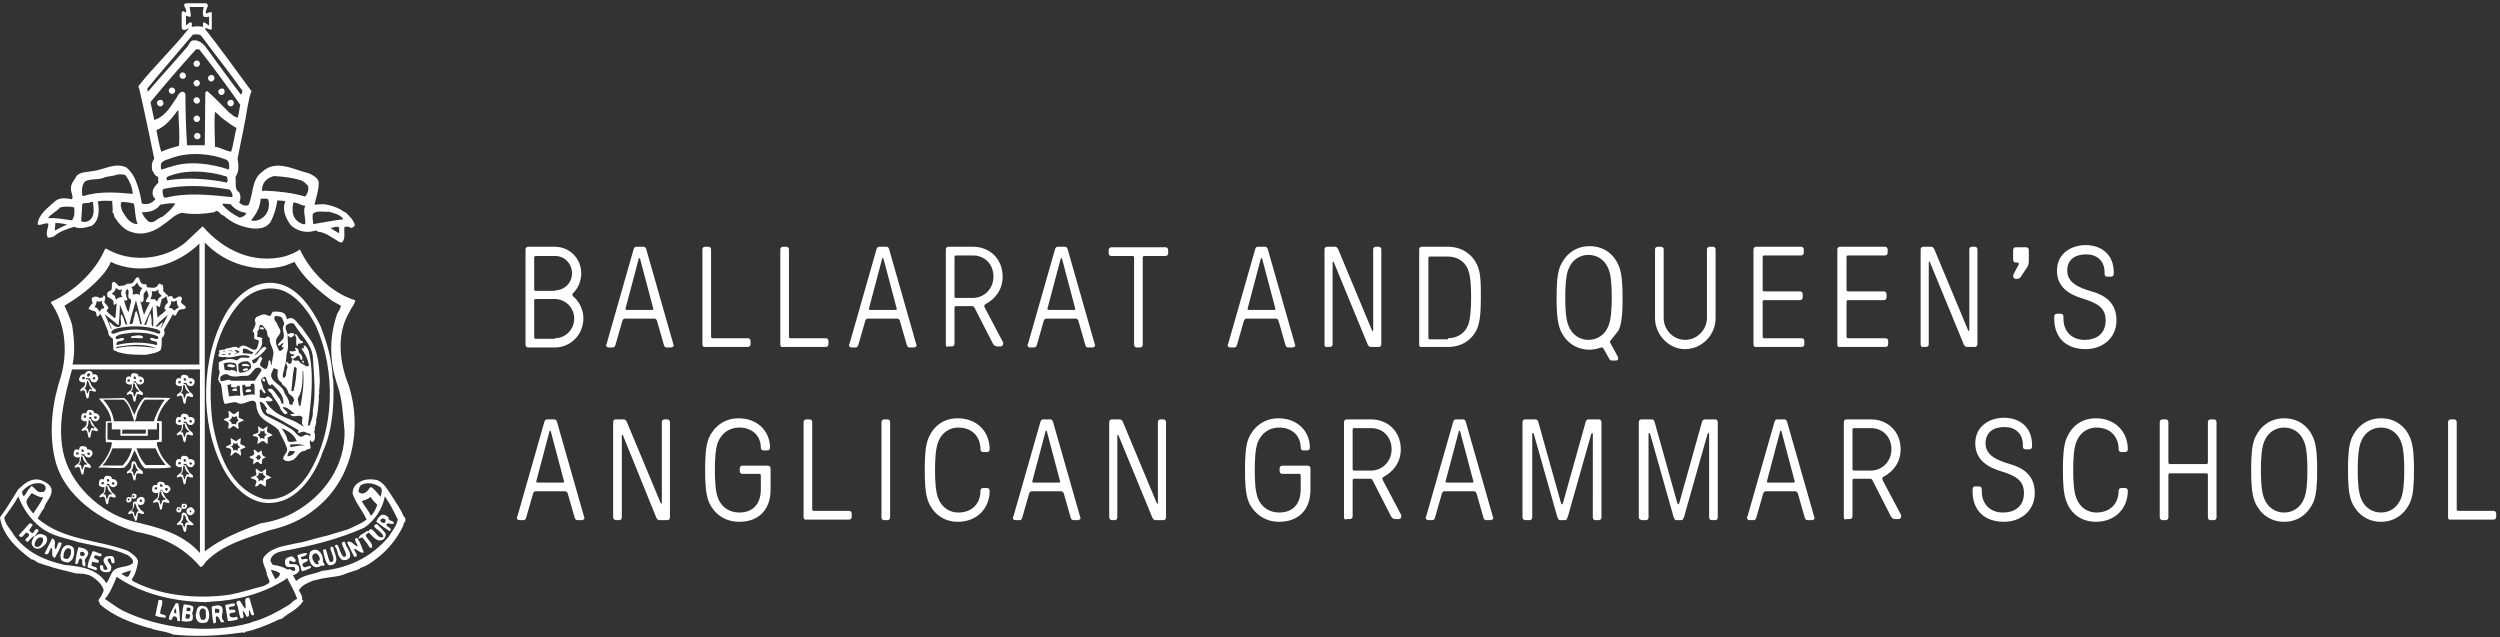 <?xml version="1.0" encoding="UTF-8"?> <svg xmlns="http://www.w3.org/2000/svg" width="306" height="78" viewBox="0 0 306 78"><rect x="0" y="0" width="306" height="78" fill="#333333" stroke="none"/><g fill="none" fill-rule="evenodd"><g fill="#FFF" fill-rule="nonzero"><g><g><g><path d="M47.566 63.392c-.132-.265-.46-.397-.79-.397-.329.132-.592.529-.723.86.526.396 1.052.792 1.579 1.123.131.132.197-.132.197-.198-.066-.199-.329-.265-.526-.463 0-.529.592-.066.855-.198.197-.463-.658-.265-.592-.727m-.46.594c-.132.067-.33 0-.461-.132-.066 0-.132-.132-.066-.198 0-.132.132-.132.263-.198.132 0 .263.066.33.132.065.198 0 .264-.067.396M40.79 46.536l-.066-.265c-.066-2.247-.724-4.363-1.513-6.412-1.053-2.115-2.764-4.693-5.264-5.156-2.697-.528-4.934 1.389-6.25 3.57-3.158 5.486-3.29 13.485-.394 19.037 1.184 2.248 3.355 4.561 6.118 4.23 3.092-.264 5.197-3.569 6.053-6.147 1.25-2.71 1.447-5.883 1.315-8.857m-2.894 11.237c-1.184 1.983-3.224 3.635-5.592 3.305-4.21-1.19-5.658-5.75-6.316-9.519-.592-5.222-.066-10.708 3.487-14.608 1.315-1.388 3.29-2.05 5.131-1.388 1.842.727 3.224 2.644 4.08 4.362 2.433 5.487 2.302 12.626-.79 17.848" transform="translate(-60, -8118) translate(0, 7903) translate(60, 215)"></path><path d="M42.763 38.207c.198-.529.658-.926.724-1.454-2.895-.86-5.526-3.504-6.776-6.214-.593.397-1.25.661-1.908.86-3.816.925-7.435-.728-10-3.702-.724.66-1.448 1.388-2.106 1.983-2.631 2.181-6.842 2.512-9.736.727l-.132.132c-1.184 2.776-3.882 5.222-6.579 6.412v.132c1.776 2.512 2.04 5.883 1.25 8.858-1.053 3.106-1.579 6.808-.79 10.18 1.053 4.693 5.856 7.8 10.066 8.99 2.96.528 5.724 1.85 7.763 4.296.33-.066.461-.397.658-.661 2.171-2.182 5-2.843 7.764-3.834 2.039-.463 4.013-1.256 5.657-2.644 4.606-3.636 5.724-9.85 4.08-15.071-1.12-2.71-1.58-6.28.065-8.99m-34.868-.793c1.776-1.058 3.552-2.38 4.934-4.099.263-.396.592-.793.724-1.256 3.618 1.719 8.026.53 10.855-2.247v14.807H8.882c.329-1.587.197-3.305-.066-4.892-.263-.86-.592-1.586-.921-2.313m8.223 26.374c-3.881-1.057-7.631-4.56-8.42-8.593-.659-3.437.263-6.875 1.118-9.981h15.658v22.474c-2.237-2.512-5.33-3.173-8.356-3.9m19.737-.991c-1.25.66-2.566 1.057-3.947 1.256-2.369.925-4.737 1.784-6.842 3.437V29.68c2.566 2.71 6.447 3.767 9.802 2.842.395-.132.79-.33 1.185-.463.986 1.851 2.894 3.504 4.605 4.76l1.053.595c0 .396-.33.727-.461 1.057-.987 2.909-.921 5.817.066 8.726.592 1.652.658 3.701.855 5.486.132 4.297-2.5 8.064-6.316 10.114" transform="translate(-60, -8118) translate(0, 7903) translate(60, 215)"></path><path d="M22.171 37.017c-.066-.264.263-.463 0-.661-.395-.33-.79.595-1.053 0-.131-.264-.394 0-.592-.066v-.198c-.263 0-.263-.331-.526-.397-.066-.264.066-.595-.132-.86h-.131c-.066 0-.132-.132-.198-.132-.065 0-.131.133-.197.133-.197.595-.92.33-1.316.33-.131-.066-.065-.264-.131-.397-.132.067-.263 0-.395 0-.395-.132-.329-.528-.526-.793-.33-.198-.46.397-.658.53-.198.396-.724.065-.921.33-.198.198-.527.066-.79.198-.263-.132-.394-.529-.723-.529-.46.198.131.992-.527 1.124-.131.132-.263.198-.263.33.066 0 .066.066.066.066-.066.067 0 .133-.066.199.066.066.066.132.132.132.263.198.79.33.658.793.065.397.263-.066.394 0-.065.529-.065 1.058-.131 1.653-.066.066 0 .132-.132.132 0-.066-.066-.066-.066-.066-.329-.265-.658-.529-.92-.793.13-.067.065-.33.262-.33-.065-.265-.263-.464-.526-.728l.132-.595c-.066-.066-.066-.132-.066-.198l-.197-.066c.065.198-.066.198-.132.264-.132 0-.395.132-.46-.066-.198 0-.33-.132-.593 0-.46.132-.065.595-.131.793-.198.132-.33.397-.46.595-.067.198.197.066.197.198.197 0 .263.133.46.133.33.066.263.396.33.66h.065c.197 0 .263-.198.329-.33.263.264.329.661.526.992.132.528.526.991.526 1.586.132.132.33.397.527.463l.066 1.388c.131.132.329.066.394.198 1.053.397 2.369.397 3.553.397.658-.132 1.382-.198 1.842-.595.132-.397.132-.992.132-1.454L20 41.18c.132-.198.197-.528.066-.793.329-.66.79-1.322 1.118-1.983 0 .066.066.132.066.198.132 0 .197.066.329-.066v-.066c.066-.132.132-.264.197-.33.132-.397.658-.199.921-.397.198-.264-.394-.463-.526-.727m-9.737.793c-.131.132-.131.265-.263.33-.132-.198-.263-.528-.592-.528.132-.265.263-.529.263-.793.197.198.46.066.658 0-.132.33.197.595.263.859-.066.132-.263.066-.329.132m7.96-1.586c-.065.264.198.529.132.86-.263.197-.394.396-.394.726l.197.132c-.329.397-.724.595-1.053.926-.065-.463-.065-.992-.131-1.454.197-.067.263.33.46.066 0-.33.132-.53.198-.794l-.066-.066c.197-.066.46-.198.658-.396m-1.842-.595c.263.066.592.066.79-.198.13.066 0 .264.065.396l.395.397c-.198.132-.527.33-.527.66-.131 0-.263-.198-.329-.264h-.526c.132-.33.263-.66.132-.991m-.132 2.71c-.263.397-.329.925-.526 1.388-.066.066-.198 0-.263.066.329-.793.657-1.52 1.052-2.313 0 .859.132 1.652.066 2.445-.197.067-.132-.198-.197-.264.065-.529-.066-.925-.132-1.322m-.79-2.446l.33-.396c.065.264.263.528.197.793-.132.198-.263.396-.33.595.133.198.396.066.527.132-.263.529-.526.991-.723 1.52-.198-.529-.264-1.123-.46-1.652.065-.066.065.066.13.132.527-.132.132-.793.33-1.124m-.264 3.768c-.065.066-.131 0-.197 0-.132-.529-.263-1.058-.46-1.586-.264.132-.198.462-.264.66-.197.331 0 1.058-.592.926.198-.992.527-1.917.79-2.908l.723 2.908zm-.592-5.09c.132.265.33.661.658.661-.197.265-.395.595-.329.926-.263-.265-.526-.199-.855-.066 0-.331.066-.728-.197-.992.329.066.526-.264.723-.529m-1.184 2.115c0-.198-.197-.33-.131-.594-.132-.067-.066-.331-.066-.463.066-.066.131-.198.197-.265.395.33-.197 1.124.395 1.256.197.33-.132.727-.132 1.124l-.131.463c-.263-.397-.395-.926-.527-1.388.066-.133.33.066.395-.133m-1.381 0c-.066-.132-.132-.264-.132-.462l-.395-.265c.198-.198.527-.396.46-.727.198.066.395.397.724.199h.066c-.131.264-.197.66.066.925-.263 0-.592.066-.79.33m-1.381 1.851h.066c.526.397 1.118.86 1.579 1.256l.065-.066c.066-.86.132-1.586.132-2.446.329.794.658 1.587.921 2.446-.329.066-.329-.463-.46-.727-.066-.198-.132-.397-.264-.529-.329.397.395 1.785-.657 1.52-.33-.066-.527-.396-.79-.594l-.066.066c.132.264.198.529.33.727l-.067.066c-.329-.595-.46-1.19-.79-1.719m6.383 4.099c-1.645-.265-3.422-.397-5 0-.066-.133.131-.133.197-.199 1.776-.264 3.224-.396 4.803.199zm.131-1.19c-.329.198-.592-.199-.92-.066-.067.066-.067.132 0 .198.262.264.986.066.789.661-1.514-.397-3.422-.397-4.935 0-.065-.066 0-.198 0-.264.198-.397.856-.067.921-.53-.394-.33-.986.463-1.052-.198.526-.462 1.381-.396 2.04-.528 1.25 0 2.104 0 3.157.462 0 .066.066.133 0 .265m.066-.595c-1.645-.661-3.816-.727-5.46 0-.132 0-.264 0-.33-.132 0-.265.264-.33.46-.463 1.711-.463 3.62-.397 5.198.066.066.132.263.066.33.264.065.199-.067.265-.198.265m.263-.661c0-.265.197-.463.263-.661l-.066-.066c-.263.198-.46.529-.79.529 0-.199.264-.265.33-.463l1.118-.992c-.197.53-.526 1.124-.855 1.653m1.71-2.182c-.131-.066-.197-.066-.263-.198-.131-.132-.263-.066-.46-.132.131-.264.395-.529.263-.86.263.199.526.067.724-.065 0 .33 0 .594.263.859-.132.066-.395.198-.526.396M49.408 63.193c-.33-.793-.79-1.454-1.25-2.181-.592-.86-1.053-1.851-1.974-2.248-.987-.198-2.04-.132-2.763.728-.197.33-.263.594-.263.925.395 1.19 1.25 2.115 1.71 3.173-.657.529-1.447.793-2.236 1.19L40 65.573c-1.316.264-2.434.727-3.75.925-1.316.33-2.763.397-3.75 1.455-.724.594 0 1.454.132 2.115 0 .396.197.595.329.991.131.397-.395.463-.658.661-1.382.33-2.698.794-4.145 1.058-1.71.264-3.816.33-5.592.132-2.237-.198-4.408-.793-6.316-1.785l-.132-.198c.395-.529.593-1.19.724-1.85.263-.794-.658-1.257-1.184-1.653-3.684-1.388-7.895-1.256-11.053-3.966.263-.397.46-.86.79-1.256.131-.727.987-1.388.92-2.182 0-.66-.789-1.057-1.315-1.256-1.184-.33-1.974.397-2.763 1.124C1.513 61.012.855 62.202 0 63.325c.263 2.116 2.105 3.9 3.882 5.156.394 0 .592.397.986.463.527.198 1.119.33 1.645.529.855.264 1.645.396 2.566.66.395.133 1.053 0 1.513.2.33 0 .724.264.987.462.526.397.921.793 1.118 1.454-.131.397-.329.793-.592 1.124-.131.264.132.33.132.595 1.645 1.454 3.816 2.247 5.79 2.842.197.066.46.066.657.198.921.265 1.645.265 2.5.661 2.5.265 5.33.199 8.027-.198.263 0 .526-.132.723 0L30 77.34c1.316-.264 2.566-.793 3.75-1.322.197-.132.526-.264.724-.264.79-.728 1.973-1.124 2.631-2.182v-.066c0-.066-.066-.066-.131-.066.065-.463-.198-.86-.395-1.19.395-.66 1.118-.925 1.776-1.19.592-.132 1.053-.264 1.58-.33.657-.132 1.38-.132 2.104-.397.264-.132.527-.198.724-.264.526-.199 1.053-.265 1.448-.595.657-.198 1.315-.661 1.907-1.124 1.382-1.057 2.435-2.38 3.158-3.834.132-.198.066-.529.33-.66.065-.463-.067-.596-.198-.662m-5.526-3.04c.065-.331.065-.661.46-.86.79-.33 1.645-.066 2.303.397l.066.198c.065.33-.066.595-.132.926-.329-.397-.658-.86-1.118-1.19-.132-.066-.132.132-.264.132-.131.33-.46.595-.855.66-.131-.065-.329 0-.46-.263m.394 1.19c.395-.133.79-.265 1.119-.53.131.397.526.662.79.992-.198.463-.396.992-.79 1.322-.263-.595-.79-1.19-1.119-1.785m-39.013-.396c-.329.66-.79 1.256-1.184 1.917-.395-.463-.79-.926-.855-1.52.131-.331.394-.662.658-.992.394.198.855.529 1.381.529v.066zm-2.5-.86c.592-.66 1.382-1.057 2.237-.925.263.066.526.198.592.529 0 .264-.131.595-.526.529-.527.132-.79-.53-1.184-.727-.132.066-.198.264-.33.33-.263.33-.394.727-.657.925-.132-.198-.263-.462-.132-.66m5.132 9.055c-2.369-.528-4.671-1.52-6.184-3.635-.395-.727-1.119-1.322-1.185-2.182.592-.859 1.25-1.652 1.71-2.578.527 1.389 1.382 2.71 2.698 3.768 1.382 1.124 3.092 1.322 4.671 1.851 2.04.463 4.145.727 6.053 1.587.329.264.724.528.592.991-.724.595-1.908.264-2.5 1.058-.263.462-.395.925-.724 1.388-1.184-1.851-3.223-2.05-5.131-2.248m8.158.661c-.132.265-.198.86-.592.794-.198-.133-.395-.199-.593-.397.33-.132.79-.264 1.185-.397m19.21 4.297c-1.447.86-2.895 1.653-4.474 2.05l-.065.065c-5.132 1.454-11.25.727-15.79-1.52-.723-.397-1.381-.926-2.105-1.388.526-.529.855-1.322 1.184-2.05l.263-.66c3.158 2.181 7.171 3.04 10.921 3.106.264-.066.46 0 .658-.066 3.158-.132 6.382-.991 9.08-2.71l.197-.198c.46.86.92 1.652 1.25 2.578-.46.132-.658.529-1.119.793m-2.105-4.363c.395.132.79.132 1.118.463 0 .264-.263.529-.526.661h-.066c-.197-.397-.395-.727-.526-1.124m14.408-4.032c-2.171 2.578-5 3.834-8.158 4.164-1.053.463-2.303.463-3.158 1.256l-.395-.727c.33-.066.658-.264.79-.595 0-.33-.066-.595-.395-.727-.263-.066-.658.066-.855-.132 0-.132 0-.33.131-.33.198.066.46.33.658.066.066-.265-.197-.33-.329-.53-.263-.131-.526.067-.723.133-.33.198-.264.595-.198.86.263.66 1.316-.199 1.184.66-.329.33-.592-.396-.855-.066-.592-.33-1.184-.529-1.842-.595-.197-.132-.197-.33-.329-.528.132-.794.921-1.058 1.645-1.19 3.355-.595 6.776-1.455 9.868-2.843 1.25-.859 2.237-2.313 2.5-3.834.592.86 1.119 1.851 1.58 2.843-.132.793-.724 1.454-1.12 2.115M11.329 45.621c-.1-.1-.3-.3-.6-.2-.2.1-.4.3-.4.6.1.3.5.3.7.3.3-.1.3-.5.3-.7m-.5.5c-.2 0-.2-.3-.1-.4.1 0 .3-.1.3.1 0 .1-.1.2-.2.3" transform="translate(-60, -8118) translate(0, 7903) translate(60, 215)"></path><path d="M10.171 45.808c-.3 0-.4.3-.5.6 0 .3.3.4.6.4s.2-.4.3-.6c.2-.4-.2-.4-.4-.4m.2.6h-.3c-.1-.2.1-.3.3-.3v.3zM11.945 46.097c-.098-.478-.782-.287-.88 0-.097.19 0 .382.098.573.098.096.391.191.586.096.196-.191.39-.478.196-.67m-.586.287c-.098-.286.39-.286.293-.095 0 .191-.196.191-.293.095" transform="translate(-60, -8118) translate(0, 7903) translate(60, 215)"></path><path d="M11.382 47.395c-.395-.264-.264-.992-.79-.992-.197.066-.197.33-.197.595.066.463-.724.463-.527.926.79-.53.46.595.79.86.329-.067.197-.464.263-.662 0-.661.526-.066.79-.198.131-.265-.198-.33-.33-.53m-.394.2c-.132.198-.198.396-.263.594-.198-.132-.066-.86-.527-.529.395-.198.395-.66.46-1.057.264.066.198.462.396.727l.263.33c-.132.066-.198-.066-.33-.066M29.868 51.427c-.197-.132-.46-.198-.657-.33 0-.199.065-.595 0-.794-.198.133-.395.33-.593.397-.263-.066-.394-.397-.657-.397l.065.728c-.197.198-.46.132-.658.33.132.132.33.132.46.264.33.133.067.53.133.86.197 0 .394-.199.526-.33.263-.067.46.33.724.33 0-.265-.066-.463-.066-.661.131-.199.46-.199.723-.397m-.986.529c-.198-.066-.395-.132-.527 0 .066-.198-.131-.397-.329-.529.198-.066.46-.264.33-.529.197.199.394.199.591 0 .066.199.066.397.264.53-.198.197-.33.33-.33.528M19.145 54.137l.658-.066V51.56c-.198-.066-.46.066-.592-.066.263-1.057.789-1.983 1.644-2.776-.987-.066-2.105 0-3.158-.066-.658.529-.92 1.388-1.25 2.115-.394-.66-.592-1.586-1.25-2.05l-3.092.067c.724.86 1.448 1.719 1.513 2.776h-.657c0 .86-.066 1.851 0 2.578.263 0 .592-.066.789.066-.263 1.124-.855 2.182-1.71 3.041.986-.066 2.236.132 3.157 0 .724-.595.921-1.388 1.25-2.115.46.66.592 1.586 1.25 2.181 0 0 2.764.066 3.29-.132-1.053-.86-1.58-1.917-1.842-3.04m-1.316 2.776c-.724-.794-1.053-1.785-1.382-2.777-.263.066-.131.397-.263.53-.131.858-.526 1.652-1.184 2.313h-2.434c.066-.199.329-.33.395-.53.526-.792.92-1.652 1.052-2.577l-.855-.066v-2.05l.79-.065c-.066-.992-.593-1.984-1.316-2.777h2.5c.79.727.986 1.719 1.315 2.71.264-.33.264-.793.395-1.19.33-.528.46-1.123.921-1.52h2.369c0 .199-.264.33-.33.53-.394.726-.789 1.387-.986 2.247.197.264.46-.067.658.132v1.983l-.658.066c.131 1.124.723 2.115 1.447 3.04H17.83z" transform="translate(-60, -8118) translate(0, 7903) translate(60, 215)"></path><path d="M14.737 53.344h3.355v-1.058h-3.355v1.058zm3.092-.264h-2.895l.066-.53h2.829c.066.133 0 .331 0 .53M32.697 52.881c-.065-.264.066-.528.066-.727l-.592.397-.592-.397.066.727c-.132.265-.527.133-.724.397.066.132.263.132.329.132.592.066.197.661.263.926.198-.067.33-.199.526-.33.264-.133.461.263.724.33v-.794l.592-.264c-.131-.198-.46-.264-.658-.397m-.329.727v.133c-.197-.066-.394-.265-.526 0 0-.199-.131-.397-.329-.53.198-.065.46-.264.33-.528.13 0 .13.132.328.132l.197-.198c-.065.264.066.529.33.595-.132.066-.395.132-.33.396M30.066 54.732c-.132-.198-.46-.264-.658-.396l.066-.728c-.198.133-.395.199-.527.397-.263-.066-.46-.264-.723-.397l.065.728c-.197.132-.46.264-.657.33.065.132.197.198.394.198.527.067.132.661.198.926.197 0 .329-.33.526-.397.263-.066.46.199.724.397.065-.265 0-.463-.066-.727.197-.132.46-.199.658-.33m-.987.33v.132c-.132-.066-.329-.198-.46-.066l-.066.066c0-.198-.066-.529-.33-.529.132-.066.33-.132.33-.33v-.133c.197.133.329.133.526 0-.066.265.132.397.329.53-.132.065-.33.131-.33.33M20.176 59.263c-.097-.3-.386-.3-.676-.3-.29.1-.29.4-.29.7.097.2.387.3.58.3.386 0 .482-.4.386-.7m-.386.3h-.193v-.3c.193 0 .193 0 .29.2.096.1 0 .2-.097.1" transform="translate(-60, -8118) translate(0, 7903) translate(60, 215)"></path><path d="M19.018 59.36c-.4 0-.4.363-.4.727.1.181.3.272.5.272.4 0 .5-.272.5-.636-.1-.273-.4-.364-.6-.364m.2.546h-.3c0-.091 0-.182.1-.273.1 0 .3 0 .2.091v.182zM20.794 59.652c-.093-.195-.278-.293-.555-.293-.37 0-.37.39-.37.682.092.195.37.39.647.292.278-.194.463-.487.278-.681m-.278.292c-.092.097-.092.195-.185.097-.185-.097-.185-.292 0-.292.093 0 .278-.097.185.195" transform="translate(-60, -8118) translate(0, 7903) translate(60, 215)"></path><path d="M20.263 60.88c-.131-.265-.329-.53-.395-.794-.131 0-.263-.132-.394-.066-.132.199-.132.397-.132.661 0 .463-.658.463-.592.86h.132c.79-.397.46.595.79.859.262-.066.13-.463.262-.661 0-.595.46-.066.79-.198.065-.33-.33-.397-.46-.661m-.264.264c-.197.132-.197.463-.329.661-.132-.198-.066-.397-.197-.595l-.263-.066c.328-.198.263-.595.328-.991.066 0 .132 0 .198.066 0 .396.263.66.526.859-.066.198-.197.132-.263.066M13.697 58.536c-.1-.3-.4-.3-.7-.3-.3.1-.3.4-.3.7.1.2.4.3.6.3.4 0 .4-.4.4-.7m-.4.4h-.2v-.3c.2 0 .2 0 .3.2 0 0 0 .1-.1.1" transform="translate(-60, -8118) translate(0, 7903) translate(60, 215)"></path><path d="M12.505 58.632c-.4 0-.4.364-.4.727.1.182.3.273.5.273.4 0 .5-.273.5-.636-.1-.273-.4-.273-.6-.364m.2.637h-.3c0-.091 0-.182.1-.273.1 0 .3 0 .2.09v.183zM14.28 58.924c-.092-.194-.277-.292-.555-.292-.37.098-.37.39-.37.682.093.195.37.39.648.292.278-.097.463-.39.278-.682m-.278.293c-.092.097-.092.194-.185.097-.185-.097-.185-.292 0-.292.093.097.278 0 .185.195" transform="translate(-60, -8118) translate(0, 7903) translate(60, 215)"></path><path d="M13.684 60.219c-.131-.265-.329-.53-.395-.794-.131 0-.263-.132-.394-.066-.132.199-.132.397-.132.661 0 .463-.658.463-.592.86h.132c.79-.397.46.595.79.859.262-.066.13-.463.262-.661 0-.595.46-.066.79-.198.066-.397-.263-.397-.46-.661m-.264.264c-.197.132-.197.463-.329.661-.131-.198-.066-.397-.197-.595l-.263-.066c.329-.198.263-.595.329-.991.065 0 .131 0 .197.066 0 .396.263.66.526.859 0 .198-.131.066-.263.066M11.526 50.471c-.1-.3-.4-.3-.7-.3-.2.1-.3.4-.3.6.1.2.4.3.6.3.4.1.4-.3.4-.6m-.4.3h-.2v-.3c.2 0 .2 0 .3.2 0 .1 0 .2-.1.1" transform="translate(-60, -8118) translate(0, 7903) translate(60, 215)"></path><path d="M10.334 50.568c-.4 0-.4.363-.4.727.1.182.3.273.5.273.4 0 .5-.273.5-.637-.1-.272-.4-.363-.6-.363m.2.545h-.3c0-.09 0-.182.1-.272.1 0 .3 0 .2.09v.182zM12.11 50.86c-.093-.195-.278-.292-.556-.292-.37 0-.37.39-.37.682.093.194.37.39.648.292.278-.098.463-.487.278-.682m-.278.292c-.092.098-.092.195-.185.098-.185-.098-.185-.293 0-.293 0 0 .278 0 .185.195" transform="translate(-60, -8118) translate(0, 7903) translate(60, 215)"></path><path d="M11.513 52.088c-.131-.264-.329-.529-.395-.793-.131 0-.263-.132-.394-.066-.132.198-.132.396-.132.66 0 .464-.658.464-.592.86h.132c.79-.396.46.595.79.86.262-.067.13-.463.262-.662 0-.594.46-.066.79-.198.065-.33-.33-.396-.46-.66m-.264.264c-.197.132-.197.462-.329.66-.132-.198-.066-.396-.197-.594h-.198c.33-.199.263-.595.33-.992.065 0 .13 0 .197.066 0 .397.263.661.526.86-.132.198-.197.066-.329 0M10.671 54.9c-.1-.3-.4-.3-.7-.3-.3.1-.3.4-.3.7.1.2.4.3.6.3.3 0 .4-.4.4-.7m-.5.4h-.2V55c.2 0 .2 0 .3.2.1 0 0 .1-.1.1" transform="translate(-60, -8118) translate(0, 7903) translate(60, 215)"></path><path d="M9.413 54.997c-.4 0-.4.363-.4.727.1.182.3.273.5.273.4 0 .5-.273.5-.637-.1-.272-.4-.272-.6-.363m.3.636h-.4c0-.09 0-.182.1-.273.1 0 .3 0 .2.091v.182h.1zM11.303 55.289c-.097-.195-.292-.292-.584-.292-.39 0-.39.39-.39.681.097.195.39.39.682.293.195-.098.39-.39.292-.682m-.292.292c-.098.097-.098.195-.195.097-.195-.097-.195-.292 0-.292 0 0 .195 0 .195.195" transform="translate(-60, -8118) translate(0, 7903) translate(60, 215)"></path><path d="M10.658 56.583c-.132-.264-.33-.529-.395-.793-.131 0-.263-.132-.395-.066-.131.198-.131.396-.131.66 0 .463-.658.463-.592.86h.131c.724-.397.46.595.79.86.263-.067.131-.463.263-.662 0-.595.46-.066.79-.198.065-.397-.33-.463-.461-.66m-.263.263c-.198.133-.198.463-.33.661-.13-.198-.065-.396-.197-.594l-.263-.067c.33-.198.263-.594.33-.991.065 0 .13 0 .197.066 0 .397.263.661.526.86-.066.198-.197.065-.263.065M23.07 56.09c-.096-.3-.386-.3-.675-.3-.29.1-.29.4-.29.7.097.2.386.3.58.3.385 0 .482-.3.385-.7m-.386.4h-.193v-.3c.193 0 .193 0 .29.2.096.1 0 .1-.097.1" transform="translate(-60, -8118) translate(0, 7903) translate(60, 215)"></path><path d="M21.913 56.186c-.4 0-.4.364-.4.728.1.182.3.272.5.272.4 0 .5-.272.5-.636-.1-.273-.4-.273-.6-.364m.3.637h-.4c0-.091 0-.182.1-.273.1 0 .3 0 .2.091v.182h.1zM23.803 56.479c-.097-.195-.292-.293-.584-.293-.39 0-.39.39-.39.682.097.195.39.39.682.293.195-.098.39-.39.292-.682m-.292.292c-.098.097-.195.195-.195.097-.195-.097-.195-.292 0-.292 0 .097.195 0 .195.195" transform="translate(-60, -8118) translate(0, 7903) translate(60, 215)"></path><path d="M23.158 57.773c-.132-.265-.33-.529-.395-.793-.131 0-.263-.133-.395-.066-.131.198-.131.396-.131.66 0 .463-.658.463-.592.86h.131c.79-.397.46.595.79.86.263-.067.131-.463.263-.662 0-.595.46-.066.79-.198.065-.397-.33-.397-.461-.661m-.263.264c-.198.132-.198.463-.33.661-.13-.198-.065-.396-.197-.595l-.263-.066c.33-.198.263-.595.33-.991.065 0 .13 0 .197.066 0 .396.263.66.526.86-.066.197-.197.065-.263.065M23.07 50.934c-.096-.3-.386-.3-.675-.3-.29.1-.29.4-.29.7.097.2.386.3.58.3.385 0 .482-.4.385-.7m-.386.4h-.193v-.3c.193 0 .193 0 .29.2.096 0 0 .1-.097.1" transform="translate(-60, -8118) translate(0, 7903) translate(60, 215)"></path><path d="M21.913 51.03c-.4 0-.4.364-.4.728.1.182.3.273.5.273.4 0 .5-.273.5-.637-.1-.273-.4-.273-.6-.363m.3.636h-.4c0-.091 0-.182.1-.273.1 0 .3 0 .2.091v.182h.1zM23.803 51.323c-.097-.195-.292-.292-.584-.292-.39 0-.39.39-.39.681.097.195.39.39.682.293.195-.098.39-.39.292-.682m-.292.292c-.098.097-.195.195-.195.097-.195-.097-.195-.292 0-.292 0 0 .195 0 .195.195" transform="translate(-60, -8118) translate(0, 7903) translate(60, 215)"></path><path d="M23.158 52.617c-.132-.264-.33-.529-.395-.793-.131 0-.263-.132-.395-.066-.131.198-.131.396-.131.66 0 .463-.658.463-.592.86h.131c.79-.397.46.595.79.86.263-.067.131-.463.263-.662 0-.595.46-.066.79-.198.065-.397-.33-.463-.461-.661m-.263.264c-.198.133-.198.463-.33.661-.13-.198-.065-.396-.197-.595l-.263-.066c.33-.198.263-.595.33-.991.065 0 .13 0 .197.066 0 .397.263.66.526.86-.066.198-.197.065-.263.065M23.07 46.175c-.096-.3-.386-.3-.675-.3-.29.1-.29.4-.29.7.097.2.386.3.58.3.385 0 .482-.4.385-.7m-.386.4h-.193v-.3c.193 0 .193 0 .29.2.096 0 0 .1-.097.1" transform="translate(-60, -8118) translate(0, 7903) translate(60, 215)"></path><path d="M21.913 46.271c-.4 0-.4.364-.4.727.1.182.3.273.5.273.4 0 .5-.273.5-.636-.1-.273-.4-.273-.6-.364m.3.637h-.4c0-.091 0-.182.1-.273.1 0 .3 0 .2.09v.183h.1zM23.803 46.563c-.097-.194-.292-.292-.584-.292-.39 0-.39.39-.39.682.097.195.39.39.682.292.195-.097.39-.39.292-.682m-.292.293c-.098.097-.195.194-.195.097-.195-.097-.195-.292 0-.292 0 .097.195 0 .195.195" transform="translate(-60, -8118) translate(0, 7903) translate(60, 215)"></path><path d="M23.158 47.858c-.132-.265-.33-.53-.395-.794-.131 0-.263-.132-.395-.066-.131.199-.131.397-.131.661 0 .463-.658.463-.592.86h.131c.79-.397.46.595.79.925.263-.066.131-.463.263-.66 0-.596.46-.067.79-.2.065-.462-.33-.462-.461-.726m-.263.264c-.198.132-.198.463-.33.661-.13-.198-.065-.397-.197-.595l-.263-.066c.33-.198.263-.595.33-.991.065 0 .13 0 .197.066 0 .396.263.66.526.859-.066.198-.197.066-.263.066M16.952 45.976c-.096-.3-.386-.3-.676-.3-.29.1-.29.4-.29.7.097.2.387.3.58.3.386 0 .483-.3.386-.7m-.386.4h-.193v-.3c.193 0 .193 0 .29.2.096.1 0 .1-.097.1" transform="translate(-60, -8118) translate(0, 7903) translate(60, 215)"></path><path d="M15.795 46.073c-.4 0-.4.364-.4.727.1.182.3.273.5.273.4 0 .5-.273.5-.636-.1-.273-.4-.273-.6-.364m.2.636h-.4c0-.09 0-.182.1-.272.1 0 .3 0 .2.09v.182h.1zM17.57 46.365c-.092-.195-.277-.292-.555-.292-.37 0-.37.39-.37.682.092.195.37.39.648.292.277-.097.462-.39.277-.682m-.185.292c-.092.098-.185.195-.185.098-.185-.098-.185-.292 0-.292 0 .097.185 0 .185.194" transform="translate(-60, -8118) translate(0, 7903) translate(60, 215)"></path><path d="M17.04 47.66c-.132-.265-.33-.53-.395-.794-.132 0-.263-.132-.395-.066-.132.198-.132.397-.132.661 0 .463-.657.463-.592.86h.132c.79-.397.46.594.79.859.263-.066.13-.463.263-.661 0-.595.46-.066.789-.199.066-.396-.329-.396-.46-.66m-.264.264c-.197.132-.197.462-.329.66-.131-.198-.065-.396-.197-.594l-.263-.066c.329-.199.263-.595.329-.992.066 0 .131 0 .197.066 0 .397.263.661.526.86-.065.198-.197.066-.263.066M32.566 55.922c-.527 0-.527-.529-.527-.793l-.46.264c-.197-.066-.263-.396-.526-.33v.198c.263.463-.264.529-.527.661.066.198.33.198.527.33-.066.199-.066.463-.066.595l.46-.33c.264-.066.33.397.592.264l.066-.595c.198-.066.395-.198.46-.264m-.789.33h-.329c.066-.198-.065-.198-.197-.264.132-.066.329-.132.263-.33.066.066.198.066.33.066 0 .132.065.264.196.264-.197 0-.197.132-.263.265M16.908 57.178c-.263-.198-.132-.661-.526-.727-.46.066-.198.595-.395.86-.066.264-.658.396-.395.66.79-.463.526.661.855.86.264-.133.132-.595.264-.794.131-.264.526.066.789-.066.066-.396-.395-.463-.592-.793m-.46 1.058c-.198-.133-.066-.728-.461-.53.329-.264.263-.66.395-.99.197.065.197.462.329.594.065.132.197.265.328.33-.394-.198-.46.331-.592.596M32.566 58.764c.197-.132.46-.198.658-.33l-.658-.33v-.728l-.527.397c-.263 0-.46-.33-.723-.397-.066.265.066.463.066.727-.132.199-.527.199-.724.397l.526.198c.46.199 0 .53.066.86.263 0 .395-.199.526-.33.263-.067.46.264.724.33.132-.33 0-.53.066-.794m-.33.133c-.197-.133-.328-.199-.525 0h-.066c.066-.33-.132-.463-.33-.53.198-.065.461-.264.33-.528.197.066.329.198.526 0h.066c-.132.198.066.397.263.463 0 .198-.395.33-.263.595M16.71 60.615c-.065-.198-.394-.264-.526-.132-.131.132.066.463-.197.397-.132-.066-.33-.066-.46.066-.066.132-.132.462.065.529.132.066.395 0 .46-.133.066-.132.066-.33.066-.462.066.132.198.198.395.132.198 0 .198-.198.198-.397m-.922.661c-.065 0-.131 0-.131-.066-.066-.066 0-.198.131-.198.066.066.132.132 0 .264m.461-.462c-.132-.199.132-.265.197-.133.066.199-.065.199-.197.133M17.21 60.814c-.3.089-.5.267-.5.625 0 .178.3.446.6.357.3 0 .4-.357.4-.536 0-.357-.2-.446-.5-.446m.1.625h-.2v-.268c.1 0 .2-.09.2 0 .1.089.1.178 0 .268" transform="translate(-60, -8118) translate(0, 7903) translate(60, 215)"></path><path d="M17.105 62.202c-.329-.199-.066-.992-.723-.794-.198.133-.066.463-.132.728 0 .396-.658.396-.526.793.197.066.329-.198.526-.066.066.33.197.595.329.925.263-.066.197-.463.263-.727.066-.661.46.066.79-.198 0-.33-.46-.33-.527-.661m-.592 1.057c-.131-.198 0-.727-.395-.66h-.065c.263-.265.394-.596.394-.992.264.066.198.529.395.727l.197.264c-.328-.198-.328.463-.526.661M22.368 61.673c-.263.066-.065.396-.197.529-.132-.133-.263-.133-.395-.133-.131 0-.131.199-.197.331 0 .198.132.33.329.33.329 0 .329-.396.329-.594.066.132.197.198.395.132.131 0 .263-.199.263-.33 0-.265-.33-.331-.527-.265m-.526.793c-.066-.066-.066-.132-.066-.198.066-.066.132-.066.198 0 0 .132-.066.264-.132.198m.724-.397c-.132 0-.132-.066-.132-.132 0-.132.132 0 .132-.132 0 .066.131 0 .066.066 0 .132 0 .198-.066.198M23.79 62.445c-.095-.188-.286-.376-.477-.376-.287.094-.574.282-.478.564 0 .282.382.564.669.376.191-.094.382-.376.287-.564m-.478.282c-.096-.094-.096-.188-.096-.282.191 0 .191.094.191.188 0 0 0 .094-.095.094M23.29 63.788c-.395-.264-.264-.991-.79-1.057-.395 0-.197.462-.329.727-.066.396-.526.462-.526.793h.197c.658-.265.46.595.724.86.329 0 .197-.397.263-.596 0-.595.526-.066.855-.264 0-.198-.263-.33-.395-.463m-.592.33l-.131.463c-.198-.198-.066-.66-.46-.595.197-.198.394-.528.328-.925.33-.132.263.463.46.661l.264.33c-.132-.132-.395-.198-.46.067M43.092 26.837c-.329-.33-.592-.793-.987-.925-.658-.463-1.381-.727-2.105-.86-.526-.132-1.053 0-1.513 0 .197-.859.526-1.718.526-2.644 0-.66-.724-.925-1.184-1.19-1.776-.396-4.013-1.784-5.724-.198-1.381.992-1.052 2.777-1.71 4.099-.46.132-.856-.066-1.119-.33.198-.397.198-.86 0-1.257-.658-.396-.329-1.19-.46-1.85l.066-.133c.394-.595.329-1.388.197-2.115.395-2.115.921-4.363 1.25-6.544.132-.463.197-1.19.46-1.719-1.907-2.578-3.684-5.09-5.723-7.668.263-.198.592.265.855.066V1.52c-.197-.132-.526.133-.724.133v-.331c.132-.132.066-.33.198-.463.131-.198 0-.33-.132-.462H22.83c-.724.132.132.66-.066 1.123-.066 0-.197-.066-.263-.132-.132-.132-.132.066-.263.132v1.917l.131.199c.264.066.527 0 .658-.199.066 0 .066.066.066.066-1.908 2.446-4.21 4.561-6.118 7.007-.066.132 0 .265.065.33.658 2.843 1.25 5.752 1.843 8.594-.33.397-.33.925-.264 1.388.198.264.264.661.658.793.198.132 0 .463.132.727-.46.397-.921.992-.658 1.653 0 .198.46.33.132.529-.46.462-.987.529-1.514.396-.131-.727-.263-1.454-.526-2.181-.263-.86-.658-1.653-1.381-2.247-1.448-.661-2.764.33-4.211.462-.658.132-1.316.066-1.842.53-.263.528-.724.924-.724 1.52-.066.528.33.925.132 1.388-.724-.133-1.513-.265-2.105.264-.922.86-2.04 1.586-2.106 2.842.46.133.856-.264 1.316-.132 0 .595-.395 1.124-.066 1.719.263 0 .527-.066.724-.132.724-.661 1.645-.926 2.5-1.19.658.33 1.513.066 2.171-.132.921-.662.921-1.917.724-2.975.526-.132 1.184-.066 1.776-.066-.066.463.132.86 0 1.388.197.132.197.397.263.595.526.793 1.25 1.652 2.171 1.85 1.382.463 2.83-.131 3.882-.99.723-.464 1.381-1.257 2.237-1.389 1.25.264 2.697.132 3.947-.066.46-.529.658.397 1.118.397.987.925 2.171 1.388 3.487 1.586.856.066 1.777 0 2.303-.86.395-.793.658-1.652.79-2.577.328.066.723 0 .986.132-.46.991.066 2.115.658 2.908.724.661 1.71.992 2.763.728.198 0 .395-.199.527.066.92.066 1.644.66 2.434 1.123.131.133.329.199.526.199.526-.463.197-1.322.33-1.917.196 0 .525-.066.657.066.263.198.395-.066.592-.198 0-.331-.197-.53-.329-.794M6.711 28.225c0-.33.065-.594.065-.925.527 0 .987.066 1.448.198-.527.199-1.053.463-1.513.727m2.105-1.256c-.987-.132-1.974-.33-2.96-.264.46-.595 1.052-.793 1.512-1.322.527-.132 1.185-.132 1.71 0 .067.529.067 1.124-.262 1.586m2.434-.33c-.197.33-.526.529-.921.529-.132-.066-.263 0-.395-.066.066-.661.066-1.388.132-2.116.263-.264.723 0 1.052-.264h.264c.065.661.197 1.388-.132 1.917m-1.053-2.644l-.131-.066c-.066-.595-.066-1.256.329-1.719.723-.396 1.71-.132 2.5-.529.46-.132 1.052-.132 1.513-.33.329 0 .724-.066.987.132.46.661.79 1.388.855 2.248-2.04-.199-4.21-.331-6.053.264m4.737 1.785c-.066-.33-.263-.661-.066-1.058.527 0 1.053.066 1.514.198.197.794.131 1.719.46 2.512-.987 0-1.513-.991-1.908-1.652m13.355-7.205c-.394-.067-.92-.265-1.381-.463-.197-.066-.395-.132-.592-.132 0-1.455-.132-2.843 0-4.297.395.264.592.595.987.86.526.396 1.052.793 1.644 1.123-.263.926-.329 1.917-.658 2.909m-7.434 1.85c-.394.067-.723.265-1.118.33-.066-.263-.066-.528 0-.792.329-.397.92-.463 1.381-.661 2.106-.727 4.671-.53 6.645.264.33.265.33.727.263 1.19-2.17-.727-4.934-1.124-7.17-.33m6.907 1.916c-2.237-.462-4.934-.66-7.302-.264-.066-.066-.066-.198-.066-.397 2.105-.991 5.131-.793 7.368-.066.132.265.132.595 0 .727m-5-19.235v-1.19c.198 0 .395.264.592.066 0-.397-.131-.86-.131-1.124h1.71c-.066.397-.197.794 0 1.19.198 0 .527.132.658-.066v1.124c-.263-.066-.46-.463-.724-.33-.065.131 0 .33 0 .528-.329-.132-.79-.066-1.184-.066-.131.066-.197.066-.197.066-.066-.198.131-.529-.198-.595l-.526.397zm-4.737 7.734c1.777-2.182 3.816-4.495 5.592-6.61.33 0 .79-.133 1.053.198 1.645 2.247 3.421 4.429 5 6.676 0 .198-.066.397-.197.463-1.513-1.983-2.895-3.9-4.342-5.883-.395-.463-.921-.86-1.58-.727-.328.132-.394.462-.591.727-1.645 1.917-3.29 3.701-4.869 5.552l-.066-.396zm.856 3.834c-.132-.728-.33-1.455-.46-2.182 1.841-2.247 3.683-4.362 5.591-6.478l.46.066v.066c1.711 2.182 3.356 4.43 4.935 6.677-.132.529-.132 1.057-.33 1.586-.328-.066-.723-.396-1.052-.66-.855-.86-1.644-1.72-2.631-2.579-.132-.066-.198.132-.263.132l-.066 6.478h-2.171c-.132-2.049-.198-4.164-.198-6.28-.065-.065-.131-.264-.263-.264-.592-.066-.723.727-1.052 1.058-.593.925-1.316 2.05-2.5 2.38m.263 1.256c1.118-.463 1.908-1.455 2.631-2.446l.066.066c0 1.454.197 2.842.066 4.296-.724.199-1.447.397-2.171.728-.263-.794-.395-1.72-.592-2.644m.79 10.576c-.659.132-1.185 1.057-1.843.529-.329-.33-.592-.661-.724-1.058.79 0 1.71-.132 2.237-.925.592-.067 1.25-.265 1.842-.133-.394.661-.986 1.124-1.513 1.587m.395-2.314c-.132 0-.329 0-.329-.198-.066-.264-.197-.595 0-.86 2.632-.594 5.526-.396 8.092.067.197.198.46.595.33.925-2.633-.264-5.527-.595-8.093.066m9.013 2.446c-.79-.397-1.513-.86-2.105-1.586 0-.067 0-.067.066-.133l.92.066c.461.595 1.185.992 1.909 1.058-.066.397-.527.529-.79.595m3.158-.33c-.46.528-1.118.859-1.776.66.658-.793 1.118-1.586 1.184-2.644.329 0 .658-.066.92.067.198.66.067 1.388-.328 1.916m3.882.728c-.658-.53-.658-1.52-.46-2.248.525 0 .986.397 1.446.397-.329.66.066 1.454 0 2.247-.329.066-.657-.132-.986-.396m.986-2.975c-1.579-.463-3.29-.661-5-.727-.065.066-.197 0-.263.066-.066-.198 0-.529.066-.727.197-.595.79-.992 1.382-1.124 1.118.066 2.302.198 3.29.529.394.132.591.397.854.661.132.463-.065.992-.329 1.322m4.145 4.495c-.329-.198-.724-.397-1.052-.661.328 0 .657-.264 1.052-.066v.727zm-3.158-1.124c-.066-.396-.131-.86-.066-1.256.461-.462 1.316-.198 1.974-.264.658.198 1.382.33 1.776.925-1.25.132-2.434.397-3.684.595" transform="translate(-60, -8118) translate(0, 7903) translate(60, 215)"></path><path d="M24.474 7.8c0 .198-.198.397-.395.397s-.395-.199-.395-.397.198-.397.395-.397.395.133.395.397M24.474 10.18c0 .198-.198.396-.395.396s-.395-.198-.395-.396c0-.199.198-.397.395-.397s.395.198.395.397M26.25 9.585c0 .198-.197.396-.395.396-.197 0-.394-.198-.394-.396 0-.265.197-.397.394-.397.198-.066.395.132.395.397M27.5 11.237c0 .199-.197.397-.395.397-.197 0-.394-.198-.394-.397 0-.198.197-.396.394-.396.263-.066.395.132.395.396M22.763 9.254c0 .265-.197.397-.395.397-.197 0-.394-.198-.394-.397 0-.198.197-.396.394-.396.198 0 .395.198.395.396M21.447 11.105c0 .198-.197.397-.394.397-.198 0-.395-.199-.395-.397 0-.264.197-.397.395-.397.197 0 .394.199.394.397M20 12.625c0 .265-.197.397-.395.397-.197 0-.394-.198-.394-.397 0-.264.197-.396.394-.396.198-.066.395.132.395.396M28.618 12.625c0 .265-.197.397-.394.397-.198 0-.395-.198-.395-.397 0-.264.197-.396.395-.396.197-.066.394.132.394.396M24.474 12.295c0 .264-.198.397-.395.397s-.395-.199-.395-.397c0-.264.198-.397.395-.397s.395.199.395.397M24.474 14.542c0 .265-.198.397-.395.397s-.395-.198-.395-.397c0-.198.198-.396.395-.396s.395.132.395.396M24.54 16.658c0 .264-.198.396-.395.396-.198 0-.395-.198-.395-.396 0-.199.197-.397.395-.397.197 0 .394.132.394.397M17.5 41.181c-.066.066 0 .133 0 .199-.46.066-1.053-.066-1.447 0v-.199c.394-.066.986-.264 1.447 0M32.303 40.19c-.066.066.065.132-.066.132-.198 0-.33 0-.46-.132l.065-.132c.197 0 .395 0 .46.132M36.25 40.917c.263.264.395.793.79.86.131.065 0 .131 0 .198-.198.132-.658-.067-.593.33-.065.066-.131 0-.131 0-.132-.33 0-.66-.066-.991 0-.133-.197-.199-.132-.397 0 .066.066 0 .132 0M36.513 42.768c.066.198 0 .463.263.529.132.198.33.462.198.727-.066.066-.066.066-.132 0-.197-.066-.066-.661-.46-.463-.198.198-.395.397-.658.33-.066-.066-.132-.198-.132-.264.132 0 .395-.066.46-.264-.197 0-.526.066-.591-.265v-.132c.263.066.526.066.789-.066-.066-.132-.197-.198-.132-.33.132 0 .264.066.395.198" transform="translate(-60, -8118) translate(0, 7903) translate(60, 215)"></path><path d="M39.145 46.602c-.066-1.785-.198-3.57-1.119-4.958l-1.118-1.586c-.526-.397-.921-1.52-1.71-.992-.198-.132-.132-.33-.264-.529-.263-.396-.855-.396-1.316-.396-.394-.066-.329.33-.526.528-.131 0-.263-.066-.395-.066-.394-.33-.92.066-1.315.199-.132.132-.264.396-.132.595.132.462-.263.793-.329 1.19.329.132.132.528.197.859.132.132.33.132.527.198.066.198 0 .397-.066.595-.263 1.322-1.184-.066-1.908.066-.197.066-.329.132-.46.33-.461-.462-.987.067-1.514 0-.197.331-.79 0-.92.397.262.199-.198.397 0 .595.197.066.526.132.723.066 1.053.265 1.974-.529 3.092-.066 0 .066-.066.066-.066.132-.329.133-.92-.132-1.25.133-.131.066-.197.264-.394.198-.724-.33-1.514-.066-2.106.264v.86c.263.396-.065.793-.065 1.255.131.199.131.397.328.53.198.793.132 1.718.461 2.445.526-.066.987-.264 1.447-.198.658.462 1.25-.132 1.908-.199.724 0 .395.728.658 1.19.33 1.256 1.71 1.52 2.566 2.38.329.727.79 1.454 1.053 2.247.131.463-.395.794-.46 1.19-.067.132.065.199.13.265.198.132.527.198.724.066.856-.066.921-1.19 1.777-1.19.197-.198.46-.198.723-.33 0-.331-.197-.662-.065-.992.065 0 .065.066.065.066.066 0 .066 0 .066.066 0 .132.132.066.197.066.264-.132.264-.463.264-.793.065-.198-.264-.463 0-.595-.132-.463.263-.793.131-1.256.198-.727.263-1.586.33-2.38.065-.264-.067-.66.065-.859-.066-.463.066-.991.066-1.586m-11.58-3.636c-.065.132-.13 0-.262.066 0-.132.197-.066.263-.066m-.395.463c.066-.132.263-.132.395-.066 0 .132-.263.066-.395.066m6.579-4.76c.329.067.79 0 .855.463.066.199.263.397.132.661-.33.529.197 1.124-.066 1.653-.197.264-.526.462-.658.793.066.132.198.066.263 0 .132-.066.198-.198.395-.264.132.198-.329.33-.132.528h.198c-.132.265-.263.463-.526.463-.264-.397-.527-.925-.395-1.454.197-.397.658-.727.46-1.19-.263-.33-.329-.793-.658-1.124-.065-.198-.065-.462.132-.529m-.263 6.412c.197 0 .395.133.526.199-.066.528-.131 1.123.33 1.454.13.066.196.264.262.397.395.198.658.66.724 1.057.329.198.724.463.658.926-.198.066-.132.33-.198.462-.131-.066-.328 0-.394-.198 0-.595-.527-.992-.658-1.52-.33-.86-1.974-1.256-1.448-2.314l.198-.463zm2.17 2.71c.132-.793.132-1.586.264-2.38.132-.131-.066-.594.263-.462l.132.132c-.066.992-.132 1.851-.395 2.777-.132.066-.197 0-.263-.066m-3.224-5.355c-.592.132-.723.86-1.316 1.058.46-.529 1.185-1.124.921-1.917 0-.066.132-.132.066-.198-.197-.066-.394-.133-.592-.133-.131-.264.132-.528-.066-.66.46-.133.066-1.124.724-.728l.46.595c.132.33 0 .727.395.926-.131.793.658 1.388.395 2.181-.066.397-.132.793-.197 1.124h-.066c0-.265 0-.397-.132-.595-.263 0-.131.33-.197.463-.066.198-.066.462-.263.594-.33.067-.46-.264-.724-.396-.066-.33.197-.595.263-.86l-.197-.264c-.395.265-.395.86-.921.86-.066-.133-.132-.265-.132-.397.658-.265 1.316-.86 1.777-1.454l-.198-.199m-4.473.992c-.066-.198.197-.198.328-.198 0 .132-.197.198-.328.198m0-.529c.197-.066.394 0 .592.132-.198-.066-.395-.066-.592-.132m.657.463l.395-.199-.329-.33c.263 0 .46.066.658.264-.263.066-.46.265-.724.265m1.053-.132c.132-.133 0-.331.066-.53.526-.132.79.331 1.25.397-.066.133-.132.397-.33.199l-.986-.066zm.658.991l.263.198c.132.133.132.397.132.595-.263.397-.658.53-1.119.595-.592.132-.329-.595-.46-.991.329-.397.79-.397 1.184-.397m-1.447.33c.131.331.065.728.131 1.058-.131-.264-.395-.264-.658-.33-.329.132-.592 0-.855 0l-.132-.794c.395-.132 1.119-.198 1.514.067m-.856 3.966l-.197-1.388c.132 0 .329-.133.526-.067-.066.067-.131.133-.066.265.198.132.527.066.724.066.066 0 0-.066 0-.132l-.066-.066c.198 0 .198.066.395 0 0 .396.066.859.066 1.256-.46-.067-.921 0-1.382.066m3.158-.199c-.46-.132-.987.066-1.381.133-.066-.463-.198-.86-.132-1.322.132-.067.263 0 .395-.067-.132.067-.066.199-.066.199.197.132.526.066.724-.066 0-.066-.066-.133-.066-.199.197.066.263-.066.395-.066.197.33.065.926.131 1.388m0-1.718H28.29c-.46-.463-1.513.66-1.315-.463.263-.264.526-.397.855-.33.658.528 1.579.132 2.368.198.79-.066.856-1.454 1.777-.86v.265l-.79 1.19zm.592 1.19c.132 0 .066-.133.132-.199.197.132.263.595.592.529 0-.264-.263-.463-.329-.727 0-.397-.526-.926.066-1.19.263-.264.329.132.395.264.131.265.131.595.46.728.132-.066.132-.265.263-.133.724.728 1.448 1.389 1.316 2.38-.329 0-.263-.463-.46-.66-.33-.398-.527-.794-.922-1.19h-.46c-.132.264.263.396.395.594.329.661.92 1.19 1.118 1.917.132.198.33.463.526.595.132-.066.264 0 .33-.132-.132-.33-.461-.397-.593-.727.592-.066 1.053.528 1.448.793-.132.066-.395 0-.527.066.33.595 1.053-.132 1.513.397-.065.33-.197.793.132 1.057v.066c-.46-.264-.921-.595-1.447-.793-1.25-.463-2.566-1.058-3.224-2.38.263.133.592.133.855 0 0-.264-.329-.33-.46-.528l-.33.066c-.065 0 0 .066 0 .132-.262 0-.526 0-.789-.066 0-.265.066-.595 0-.86m4.671 1.124c0-.264.198-.462.264-.66.328-.86.328-1.852.328-2.843h.066c.132 1.52-.066 2.908-.329 4.296-.329-.066-.197-.528-.329-.793m-1.973 3.504c.723.264 1.579.793 1.842 1.586-.33 0-.855.264-1.119-.066-.065-.595-.46-1.058-.723-1.52m.723 3.437c0-.198.066-.463.264-.661.263 0 .394 0 .657.066-.197.397-.592.595-.92.595m.328-1.124v-.33c.658 0 1.316-.133 1.842.198-.46-.198-1.184.066-1.842.132m2.435-1.322c-.198-.198-.461-.264-.724-.132-.658.595-1.053-.529-1.645-.793-.987-.595-2.04-1.124-3.092-1.653-.526-.396-.592-1.057-.724-1.652.527 0 .658.595.987.925-.066-.066-.329.066-.197.264.066.067.066.331.263.265.066 0 .197.132.329.132 1.184.595 2.237 1.256 3.42 1.917-.13.066-.065.264-.065.33.263-.066.592-.264.855-.132.264.265.79.066.593.53m.328-3.174c.066.727-.197 1.256-.394 1.851-.066.066-.198 0-.198-.066.395-2.908.79-6.346.066-9.122-.131-.198-.197-.463-.46-.595h-.132c-.066.132.066.198.066.33-.132 0-.263-.066-.33.067.461.595.79 1.322.922 2.049-.132.066-.263.132-.395.066-.263-.264-.723-.264-.855-.661-.263-.066-.658.132-.724-.264-.197.198-.066.66-.46.66-.132-.066-.132-.264-.33-.264-.13.33.264.529.067.86-.198.33.065.991-.46 1.123-.198-.396.13-.86.13-1.322.33-.66.132-1.388.395-2.049.132-.661 0-1.256 0-1.917.066.132.198.264.33.33.197 0 .394-.198.526-.33 0-.132-.132-.198-.198-.198-.263-.066-.46.066-.658.132-.065-.33-.329-.661-.197-1.058.263-.264.921-.528 1.118 0 .79 1.256 2.04 2.314 2.171 3.834.132 2.115.395 4.495 0 6.544" transform="translate(-60, -8118) translate(0, 7903) translate(60, 215)"></path><path d="M37.171 44.42L37.039 44.42 36.974 44.156 37.171 44.156zM30.526 44.75v.067c-.263.066-.592-.066-.855 0-.066-.066 0-.132-.066-.198.263-.133.724-.133.921.132M28.75 44.883c-.263.198-.592 0-.855 0-.066-.066-.066-.132-.066-.198.263-.199.658-.066.855 0 .066.066.132.132.066.198M30.395 45.214c-.132.198-.33.132-.592.198-.066-.066-.132-.198 0-.265.197-.066.526-.132.592.067M32.434 46.47v.198c-.131.132-.263-.066-.329-.132 0-.067 0-.133.066-.199.197-.066.197.066.263.132M29.013 47.66c.066.132-.066.198-.131.198-.198 0-.395 0-.46-.066 0-.067 0-.133.065-.133.131-.132.46-.198.526 0M30.724 47.725c.131.265-.132.199-.263.265-.132 0-.33.066-.395-.066 0-.33.46-.33.658-.199M46.776 64.78c.198.33.592.462.395.859-.066.198-.197.397-.395.463-.723.264-1.184-.53-1.644-.926-.066.132-.46.199-.33.463.264.463.856.86.724 1.388-.065.066-.197 0-.263 0-.263-.463-.592-.86-.92-1.256-.198.066-.396.198-.593.132.395.53.526 1.124.79 1.719-.461.132-.724-.33-1.185-.463-.066.33.658.86.132.992h-.132l-.855-1.719c0-.066.066-.132.132-.132.46-.066.723.463 1.118.595.066-.33-.395-.595-.263-.992.131 0 .329-.132.395.066 0-.528.723-.66 1.052-.991.066 0 .132.066.132.066.131-.132.197-.33.395-.264.526.264.723 1.057 1.315.991.263-.066.066-.264 0-.396-.263-.397-.723-.595-.987-.926 0-.132.066-.198.198-.264.066 0 .131-.066.197 0l.592.595M5.592 65.573c-.263-.132-.592-.265-.855-.198-.198.066-.33.264-.46.264l.394-.595c.066-.066.066-.198-.066-.264-.329-.133-.394.33-.592.462-.197.066-.263-.198-.46-.33.131-.198.329-.463.46-.661-.131-.132-.197-.198-.395-.198l-1.184 1.322c-.197.132-.066.264.066.33.263.132.395-.264.592-.397.132-.264.33 0 .46.067.066.33-.394.462-.46.727.132.066.132.264.33.198.262-.264.46-.529.789-.727v.066c-.198.33-.461.727-.264 1.124.132.132.198.264.33.33.46.199.92-.066 1.315-.529.132-.132.33-.66 0-.991m-.79 1.322c-.13 0-.394.132-.526-.066-.131-.397.132-.727.395-.992.197-.066.46-.132.592.066.066.397-.131.728-.46.992M6.776 67.225c.33-.198.198-1.19.79-.727-.198.661-.527 1.19-.855 1.785-.527-.132-.198-.86-.395-1.256-.33.198-.263 1.124-.855.727l.92-1.85c.658.264.132.859.395 1.321M42.434 66.895c.198.397.527.793.395 1.322-.132.198-.329.33-.592.33-.263.067-.526-.066-.658-.33-.329-.397-.197-.925-.592-1.322 0-.132.066-.264.263-.198h.066c.263.462.329 1.057.723 1.454.198.066.264-.066.33-.198-.066-.53-.461-.992-.527-1.52.066-.067.197-.133.33-.133.13.198.13.463.262.595M40.79 66.961c.065.727.855 1.719-.066 2.181-.263 0-.395.133-.592-.066-.395-.529-.46-1.123-.593-1.718.066-.133.198-.133.33-.133.197.463.263.992.46 1.455.066.132.263.132.395.066.197-.33 0-.793-.132-1.124-.066-.198-.395-.86.197-.661M9.013 67.093c-.066-.132-.263-.264-.46-.33-.395-.132-.724.066-.921.396-.198.397-.33.926-.132 1.388.132.133.395.265.592.265.33.132.592-.132.79-.397.197-.396.263-.86.131-1.322m-.724 1.322c-.197 0-.394 0-.526-.132 0-.463.066-.991.526-1.19.132 0 .33.066.395.199.066.462-.066.859-.395 1.123M12.368 67.754c.066.066.066.199.066.265-.263.33-.855-.463-.92.264.197.132.394.198.591.33l-.066.265c-.263 0-.526-.066-.723-.132-.066.132-.132.33-.132.462.198.199.79.133.658.53l-.066.065c-.329-.066-.658-.264-1.052-.33 0-.727.394-1.322.592-1.983.395-.066.658.264 1.052.264M10.46 68.878c-.328-.463.461-.793.33-1.256-.132-.529-.79-.529-1.185-.661-.197.661-.329 1.322-.394 2.05.526.197.263-.596.657-.662.264.132.198.463.198.661s.131.265.329.33c.131-.065 0-.33.066-.462m-.395-.793c-.066-.066-.198-.066-.263-.132 0-.133 0-.331.065-.397.132 0 .33-.066.46.132.133.198-.065.397-.262.397M37.566 67.82c-.132.265-.527.265-.724.397-.066.132.066.198.197.264.198-.066.461-.132.658 0 0 .463-1.052.265-.526.926.329.132.592-.265.921-.066-.066.33-.46.264-.658.462-.131 0-.329.066-.46.133-.132-.199-.132-.463-.198-.661-.263-.397-.197-.926-.394-1.322.394-.133.723-.265 1.184-.265v.132" transform="translate(-60, -8118) translate(0, 7903) translate(60, 215)"></path><path d="M39.54 68.812c0-.463-.066-.926-.395-1.256-.33-.397-.856-.33-1.184 0-.066.132-.066.33-.132.529 0 .529.197 1.123.724 1.322.263.066.526 0 .79-.199.13.067.328.067.394-.066-.066-.066-.066-.264-.198-.33m-.526-.198c-.197.066 0 .264 0 .396-.066.132-.263 0-.395 0-.263-.33-.592-.793-.263-1.19.132-.066.263-.132.395-.066.197.132.329.33.395.595-.066.066.066.265-.132.265M13.947 68.283c.066.132.066.397.066.595-.131.066-.197.132-.329 0-.131-.132 0-.595-.395-.529-.328.33.264.661.33.992 0 .264 0 .528-.264.66-.329.067-.658.067-.92-.132-.198-.132-.198-.396-.198-.594.066-.133.197-.133.329-.067.131.133 0 .397.197.53.132 0 .33.065.395-.133-.132-.397-.592-.727-.46-1.19.13-.198.263-.33.46-.33.263 0 .658-.132.79.198M31.118 75.224c-.065.066-.197.132-.329.066-.131-.198-.131-.397-.263-.595-.131.132 0 .463-.065.66-.066.133-.132.133-.264.133-.131-.264-.263-.529-.46-.727-.132.33.395.925-.263.925-.198-.33-.198-.793-.33-1.19 0-.33-.394-.727-.065-.925l.263-.066c.263.33.395.727.658.992.263-.397-.395-1.455.526-1.322l.592 2.049M19.868 73.637c0 .53-.263.926-.263 1.455.198.198.856.066.658.528-.395-.066-.855-.066-1.25-.264.132-.661.263-1.322.395-1.917.197 0 .46-.066.46.198M28.75 74.1c-.197.264-.855 0-.724.463.198.198.856-.132.79.33-.198.199-.527 0-.724.265-.066.396.33.462.658.396.066-.066.132 0 .263-.066.066.132.132.198.066.33-.395.133-.79.199-1.184.199-.132-.661-.198-1.322-.33-1.983.396 0 .79-.265 1.185-.132v.198M21.842 73.968c0-.199-.197-.132-.329-.132-.329.66-.79 1.256-.855 1.983h.066c.526.33.197-.595.79-.33.197.065.13.264.197.462.065.132.197.066.328.066-.065-.793-.065-1.388-.197-2.05m-.263 1.125c-.066 0-.132-.067-.263-.067 0-.198 0-.396.131-.594.132.198.132.462.132.66M27.434 76.017c-.658-.463.132-1.19-.329-1.785-.329-.264-.79-.066-1.184 0 0 .661.066 1.388.197 2.05.658.065.066-.596.395-.86.395.066.33.661.658.793.066-.132.263 0 .263-.198m-.79-.992c-.13-.066-.197 0-.328 0v-.528c.197 0 .395 0 .526.132 0 .132.066.396-.197.396M25.329 74.364c-.197-.198-.526-.198-.79-.198-.526.132-.46.727-.592 1.124 0 .396.198.793.527.925.263.066.723.066.92-.132.33-.529.264-1.256-.065-1.719m-.263 1.455c-.132.066-.33.066-.46 0-.132-.33-.33-.86-.067-1.19.198-.33.527-.132.658.132-.065.463.132.793-.131 1.058M23.618 75.356c-.263-.33.198-.727 0-1.124-.263-.198-.723-.198-1.118-.264-.197.66-.197 1.388-.263 2.049.46.066.855.132 1.25-.066.197-.198.066-.463.131-.595m-.526.397l-.395-.067.066-.528c.198 0 .395 0 .526.132 0 .198-.131.33-.197.463m.197-1.058c-.065.264-.263 0-.394.132-.132-.132-.066-.33 0-.463.131 0 .592 0 .394.33M13.684 51.559H19.21V52.559H13.684zM13.684 53.873H19.21V54.873H13.684z" transform="translate(-60, -8118) translate(0, 7903) translate(60, 215)"></path></g><g><path d="M1.324 12.2V.533c0-.2.133-.333.331-.333H4.9c1.787 0 3.244 1.4 3.244 3.267 0 .8-.33 1.8-.993 2.4-.132.133-.132.266 0 .4.728.6 1.258 1.666 1.258 2.666 0 2.067-1.59 3.6-3.51 3.6H1.656c-.198 0-.33-.133-.33-.333zm3.642-6.667c1.126 0 2.053-.933 2.053-2.066 0-1.134-.861-2.134-2.053-2.134H2.582c-.132 0-.198.067-.198.2V5.4c0 .133.066.2.198.2h2.384v-.067zM4.9 11.4c1.324 0 2.383-1.067 2.383-2.4S6.224 6.6 4.9 6.6H2.582c-.132 0-.198.067-.198.2v4.467c0 .133.066.2.198.2H4.9V11.4zM11.19 12.267c0-.067 0-.134.066-.2l3.31-11.6c.067-.2.2-.267.332-.267h.86c.133 0 .265.067.332.267l3.31 11.6c0 .066.066.133.066.2 0 .133-.132.266-.397.266h-.463c-.133 0-.265-.066-.331-.266l-.861-3c-.066-.2-.199-.267-.331-.267h-3.576c-.132 0-.264.067-.33.267l-.861 3c-.067.2-.2.266-.332.266h-.463c-.199 0-.331-.133-.331-.266zm5.628-4.334c.132 0 .199-.066.132-.2l-1.589-6c0-.066-.066-.133-.066-.133h-.066c-.066 0-.066.067-.066.133l-1.59 6c-.066.134.067.2.133.2h3.112zM22.976 12.2V.533c0-.2.132-.333.33-.333h.398c.199 0 .331.133.331.333V11.2c0 .133.066.2.199.2h4.304c.198 0 .33.133.33.333v.4c0 .2-.132.334-.33.334h-5.231c-.133.066-.331-.067-.331-.267zM32.51 12.2V.533c0-.2.133-.333.331-.333h.398c.198 0 .33.133.33.333V11.2c0 .133.067.2.2.2h4.303c.199 0 .331.133.331.333v.4c0 .2-.132.334-.33.334H32.84c-.198.066-.33-.067-.33-.267zM40.92 12.267c0-.067 0-.134.066-.2l3.31-11.6c.066-.2.199-.267.331-.267h.861c.132 0 .265.067.331.267l3.31 11.6c0 .066.067.133.067.2 0 .133-.133.266-.397.266h-.464c-.132 0-.265-.066-.33-.266l-.862-3c-.066-.2-.198-.267-.33-.267h-3.576c-.133 0-.265.067-.331.267l-.861 3c-.066.2-.199.266-.331.266h-.464c-.198 0-.33-.133-.33-.266zm5.694-4.334c.132 0 .198-.066.132-.2l-1.59-6c0-.066-.065-.133-.065-.133h-.066c-.067 0-.067.067-.067.133l-1.589 6c-.066.134.066.2.133.2h3.112zM52.771 12.2V.533c0-.2.133-.333.331-.333h2.98c2.053 0 3.642 1.467 3.642 3.667 0 1.6-.927 2.733-2.053 3.333-.066.067-.199.133-.199.2 0 .133.067.2.067.267l2.185 4.133c.066.067.066.133.066.267 0 .2-.133.333-.331.333h-.397c-.265 0-.398-.133-.53-.333l-2.251-4.4c-.067-.134-.133-.2-.331-.2h-1.92c-.133 0-.2.066-.2.2v4.4c0 .2-.132.333-.33.333h-.398c-.198.133-.33 0-.33-.2zm3.311-5.733c1.39 0 2.516-1.134 2.516-2.6 0-1.6-1.126-2.6-2.516-2.6h-2.053c-.132 0-.198.066-.198.2v4.8c0 .133.066.2.198.2h2.053zM62.77 12.267c0-.067 0-.134.066-.2l3.31-11.6c.067-.2.199-.267.331-.267h.861c.133 0 .265.067.331.267l3.31 11.6c0 .066.067.133.067.2 0 .133-.132.266-.397.266h-.464c-.132 0-.265-.066-.33-.266l-.862-3c-.066-.2-.198-.267-.33-.267h-3.576c-.133 0-.265.067-.331.267l-.86 3c-.067.2-.2.266-.332.266h-.463c-.2 0-.332-.133-.332-.266zm5.694-4.334c.132 0 .198-.066.132-.2l-1.589-6c0-.066-.066-.133-.066-.133h-.066c-.067 0-.067.067-.067.133l-1.589 6c-.066.134.067.2.133.2h3.112zM75.813 12.2V1.533c0-.133-.066-.2-.198-.2h-2.583c-.198 0-.33-.133-.33-.333V.6c0-.2.132-.333.33-.333h6.622c.198 0 .33.133.33.333V1c0 .2-.132.333-.33.333H77.07c-.132 0-.198.067-.198.2V12.2c0 .2-.133.333-.331.333h-.398c-.198 0-.33-.133-.33-.333zM87.268 12.267c0-.067 0-.134.066-.2l3.311-11.6c.066-.2.199-.267.331-.267h.86c.133 0 .266.067.332.267l3.31 11.6c0 .066.067.133.067.2 0 .133-.133.266-.398.266h-.463c-.133 0-.265-.066-.331-.266l-.86-3c-.067-.2-.2-.267-.332-.267h-3.575c-.133 0-.265.067-.332.267l-.86 3c-.066.2-.199.266-.331.266h-.464c-.198 0-.33-.133-.33-.266zm5.694-4.334c.133 0 .199-.066.133-.2l-1.59-6c0-.066-.065-.133-.065-.133h-.067c-.066 0-.066.067-.066.133l-1.589 6c-.066.134.066.2.132.2h3.112zM99.12 12.2V.533c0-.2.133-.333.331-.333h.927c.199 0 .265.067.397.267l4.172 10c.066.066.132.066.132-.067V.533c0-.2.133-.333.331-.333h.331c.2 0 .331.133.331.333v11.6c0 .2-.132.334-.33.334h-.928c-.198 0-.264-.067-.397-.267l-4.171-10.133c-.066-.067-.133-.067-.133.066v10c0 .2-.132.334-.33.334h-.332c-.198.066-.33-.067-.33-.267zM110.707 12.2V.533c0-.2.133-.333.331-.333h3.179c1.721 0 2.98.933 3.575 2.2.464.933.464 2.333.464 3.933 0 1.667-.067 3-.464 3.934-.596 1.266-1.788 2.2-3.575 2.2h-3.179c-.198.066-.33-.067-.33-.267zm3.51-.8c.993 0 1.986-.467 2.45-1.533.33-.8.397-2.2.397-3.467 0-1.333-.066-2.667-.398-3.467-.463-1.066-1.456-1.533-2.45-1.533h-2.184c-.133 0-.199.067-.199.2v9.733c0 .134.066.2.199.2h2.185V11.4zM134.147 11.667c-.067.066-.133.2-.067.266l.729 1.334c.198.4.265.466.265.6 0 .133-.133.266-.265.266h-.53c-.132 0-.265-.066-.331-.266l-.728-1.267c-.067-.067-.133-.067-.199-.067s-.132 0-.265.067c-.397.133-.794.2-1.192.2-1.721 0-2.98-1-3.575-2.4-.397-1-.464-2.333-.464-3.933 0-1.667.067-3 .464-3.934.596-1.333 1.788-2.4 3.575-2.4 1.788 0 2.98 1 3.576 2.4.397 1 .463 2.334.463 3.934 0 1.666-.066 3-.463 3.933-.331.4-.662.867-.993 1.267zm-2.715-.067c.993 0 1.986-.533 2.45-1.733.33-.8.397-2.2.397-3.467 0-1.333-.066-2.667-.397-3.467-.464-1.2-1.457-1.733-2.45-1.733-.993 0-1.986.533-2.45 1.733-.331.8-.397 2.2-.397 3.467 0 1.333.066 2.667.397 3.467.464 1.2 1.457 1.733 2.45 1.733zM139.576 8.933v-8.4c0-.2.132-.333.331-.333h.397c.199 0 .331.133.331.333v8.4c0 1.4 1.126 2.667 2.649 2.667 1.457 0 2.648-1.267 2.648-2.667v-8.4c0-.2.133-.333.331-.333h.398c.198 0 .33.133.33.333v8.4c0 2.067-1.654 3.8-3.773 3.8-1.92 0-3.642-1.733-3.642-3.8zM151.627 12.2V.533c0-.2.132-.333.33-.333h5.496c.199 0 .331.133.331.333v.4c0 .2-.132.334-.33.334h-4.503c-.132 0-.199.066-.199.2v4c0 .133.067.2.199.2h4.37c.199 0 .331.133.331.333v.4c0 .2-.132.333-.331.333h-4.37c-.132 0-.199.067-.199.2V11.2c0 .133.067.2.199.2h4.569c.198 0 .33.133.33.333v.4c0 .2-.132.334-.33.334h-5.496c-.199.066-.397-.067-.397-.267zM161.89 12.2V.533c0-.2.132-.333.33-.333h5.496c.199 0 .331.133.331.333v.4c0 .2-.132.334-.33.334h-4.503c-.133 0-.199.066-.199.2v4c0 .133.066.2.199.2h4.37c.199 0 .331.133.331.333v.4c0 .2-.132.333-.331.333h-4.37c-.133 0-.199.067-.199.2V11.2c0 .133.066.2.199.2h4.569c.198 0 .33.133.33.333v.4c0 .2-.132.334-.33.334h-5.562c-.199.066-.331-.067-.331-.267zM172.086 12.2V.533c0-.2.133-.333.331-.333h.927c.2 0 .265.067.398.267l4.171 10c.066.066.133.066.133-.067V.533c0-.2.132-.333.33-.333h.332c.198 0 .33.133.33.333v11.6c0 .2-.132.334-.33.334h-.927c-.199 0-.265-.067-.398-.267l-4.171-10.133c-.066-.067-.132-.067-.132.066v10c0 .2-.133.334-.331.334h-.332c-.132.066-.33-.067-.33-.267zM183.409 3.8c0-.067 0-.133.066-.267l.596-1.133c.066-.133 0-.267-.133-.267h-.198c-.199 0-.331-.133-.331-.333V.6c0-.2.132-.333.33-.333h1.259c.198 0 .33.133.33.333v1.333c0 .467-.132.667-.264.867l-.662 1c-.066.133-.199.333-.53.333h-.198c-.133-.066-.265-.133-.265-.333zM188.44 9v-.267c0-.2.133-.333.332-.333h.463c.2 0 .331.133.331.333V9c0 1.6 1.06 2.6 2.583 2.6 1.523 0 2.582-.8 2.582-2.4 0-1.6-1.126-2.133-2.847-2.667-1.523-.466-3.112-1.333-3.112-3.4C188.772 1 190.56 0 192.282 0c1.986 0 3.442 1.2 3.442 3.333v.2c0 .2-.132.334-.33.334h-.464c-.199 0-.331-.134-.331-.334v-.2c0-1.466-.994-2.2-2.252-2.2-1.39 0-2.317.667-2.317 2 0 1.467 1.39 2.067 2.98 2.534 1.655.466 3.045 1.4 3.045 3.533 0 2.267-1.787 3.533-3.774 3.533-2.251 0-3.84-1.266-3.84-3.733zM.265 33.4c0-.067 0-.133.066-.2l3.31-11.6c.067-.2.2-.267.332-.267h.86c.133 0 .265.067.332.267l3.31 11.6c0 .067.066.133.066.2 0 .133-.132.267-.397.267h-.463c-.133 0-.265-.067-.331-.267l-.861-3c-.066-.2-.199-.267-.331-.267H2.582c-.132 0-.265.067-.33.267l-.862 3c-.066.2-.198.267-.33.267H.595c-.199 0-.331-.134-.331-.267zm5.628-4.333c.132 0 .199-.067.132-.2l-1.589-6c0-.067-.066-.134-.066-.134h-.066c-.066 0-.066.067-.066.134l-1.59 6c-.066.133.067.2.133.2h3.112zM12.05 33.333V21.667c0-.2.133-.334.332-.334h.927c.198 0 .265.067.397.267l4.171 10c.067.067.133.067.133-.067v-9.866c0-.2.132-.334.33-.334h.332c.199 0 .331.134.331.334v11.666c0 .2-.132.334-.331.334h-.927c-.199 0-.265-.067-.397-.267l-4.105-10.133c-.067-.067-.133-.067-.133.066v10c0 .2-.132.334-.331.334h-.331c-.199 0-.397-.134-.397-.334zM23.77 31.467c-.397-1-.463-2.334-.463-3.934s.066-3 .463-3.933c.596-1.333 1.854-2.4 3.642-2.4 2.317 0 3.84 1.6 3.84 3.6 0 .2-.132.333-.33.333h-.464c-.199 0-.331-.133-.331-.333 0-1.4-.993-2.467-2.649-2.467-1.06 0-2.052.534-2.582 1.734-.331.8-.397 2.2-.397 3.466 0 1.267.066 2.667.397 3.467.463 1.2 1.523 1.733 2.582 1.733 1.656 0 2.649-1 2.649-2.866V28.2c0-.133-.067-.2-.199-.2h-2.053c-.198 0-.33-.133-.33-.333v-.334c0-.2.132-.333.33-.333h3.112c.2 0 .332.133.332.333v2.6c0 2.467-1.457 3.934-3.84 3.934-1.855 0-3.113-1.067-3.709-2.4zM35.357 33.333V21.667c0-.2.133-.334.332-.334h.397c.198 0 .33.134.33.334v10.666c0 .134.067.2.2.2h4.303c.199 0 .331.134.331.334v.4c0 .2-.132.333-.33.333h-5.165c-.199.067-.398-.067-.398-.267zM44.892 33.333V21.667c0-.2.133-.334.331-.334h.397c.2 0 .331.134.331.334v11.666c0 .2-.132.334-.33.334h-.398c-.198 0-.33-.134-.33-.334zM50.653 31.467c-.398-.934-.464-2.334-.464-3.934s.066-3 .464-3.933c.596-1.4 1.787-2.4 3.575-2.4 2.384 0 3.907 1.667 3.907 3.8 0 .2-.133.333-.331.333h-.464c-.199 0-.331-.133-.331-.333 0-1.533-.993-2.667-2.715-2.667-.993 0-1.986.534-2.45 1.734-.33.8-.397 2.2-.397 3.466 0 1.267.066 2.667.397 3.467.464 1.2 1.457 1.733 2.45 1.733 1.722 0 2.715-1.133 2.715-2.666 0-.2.132-.334.331-.334h.464c.198 0 .33.134.33.334 0 2.133-1.522 3.8-3.906 3.8-1.721 0-2.98-1-3.575-2.4zM60.982 33.4c0-.067 0-.133.066-.2l3.31-11.6c.067-.2.2-.267.332-.267h.86c.133 0 .265.067.331.267l3.311 11.6c0 .067.066.133.066.2 0 .133-.132.267-.397.267h-.463c-.133 0-.265-.067-.332-.267l-.86-3c-.066-.2-.199-.267-.331-.267h-3.576c-.132 0-.265.067-.33.267l-.862 3c-.066.2-.198.267-.33.267h-.464c-.265 0-.331-.134-.331-.267zm5.628-4.333c.132 0 .198-.067.132-.2l-1.589-6c0-.067-.066-.134-.066-.134h-.066c-.067 0-.067.067-.067.134l-1.589 6c-.066.133.067.2.133.2h3.112zM72.768 33.333V21.667c0-.2.132-.334.33-.334h.928c.198 0 .264.067.397.267l4.171 10c.066.067.133.067.133-.067v-9.866c0-.2.132-.334.33-.334h.332c.198 0 .33.134.33.334v11.666c0 .2-.132.334-.33.334h-.927c-.199 0-.265-.067-.397-.267l-4.172-10.133c-.066-.067-.132-.067-.132.066v10c0 .2-.133.334-.331.334h-.331c-.133 0-.331-.134-.331-.334zM89.85 31.467c-.397-1-.463-2.334-.463-3.934s.066-3 .463-3.933c.596-1.333 1.854-2.4 3.642-2.4 2.318 0 3.84 1.6 3.84 3.6 0 .2-.132.333-.33.333h-.464c-.199 0-.331-.133-.331-.333 0-1.4-.993-2.467-2.649-2.467-1.06 0-2.052.534-2.582 1.734-.331.8-.397 2.2-.397 3.466 0 1.267.066 2.667.397 3.467.464 1.2 1.523 1.733 2.582 1.733 1.656 0 2.649-1 2.649-2.866V28.2c0-.133-.066-.2-.199-.2h-2.052c-.2 0-.331-.133-.331-.333v-.334c0-.2.132-.333.33-.333h3.113c.198 0 .33.133.33.333v2.6c0 2.467-1.456 3.934-3.84 3.934-1.787 0-3.112-1.067-3.708-2.4zM101.504 33.333V21.667c0-.2.132-.334.33-.334h2.98c2.053 0 3.642 1.467 3.642 3.667 0 1.6-.927 2.733-2.052 3.333-.067.067-.2.134-.2.2 0 .134.067.2.067.267l2.185 4.133c.066.067.066.134.066.267 0 .2-.132.333-.33.333h-.398c-.265 0-.397-.133-.53-.333l-2.25-4.4c-.067-.133-.133-.2-.332-.2h-1.92c-.133 0-.199.067-.199.2v4.4c0 .2-.132.333-.33.333h-.398c-.199.134-.331 0-.331-.2zm3.31-5.733c1.39 0 2.517-1.133 2.517-2.6 0-1.6-1.126-2.6-2.517-2.6h-2.052c-.133 0-.199.067-.199.2v4.8c0 .133.066.2.199.2h2.052zM111.502 33.4c0-.067 0-.133.066-.2l3.31-11.6c.067-.2.2-.267.332-.267h.86c.133 0 .265.067.332.267l3.31 11.6c0 .067.066.133.066.2 0 .133-.132.267-.397.267h-.463c-.133 0-.265-.067-.331-.267l-.861-3c-.066-.2-.199-.267-.331-.267h-3.576c-.132 0-.265.067-.33.267l-.861 3c-.067.2-.2.267-.332.267h-.397c-.265 0-.397-.134-.397-.267zm5.694-4.333c.133 0 .199-.067.133-.2l-1.59-6c0-.067-.066-.134-.066-.134h-.066c-.066 0-.066.067-.066.134l-1.59 6c-.065.133.067.2.133.2h3.112zM123.354 33.333V21.667c0-.2.132-.334.331-.334h1.192c.198 0 .33.067.397.267l2.781 9.933c.066.134.066.2.132.2.067 0 .067-.066.133-.2l2.78-9.933c.067-.2.2-.267.398-.267h1.192c.199 0 .331.134.331.334v11.666c0 .2-.132.334-.331.334h-.397c-.199 0-.331-.134-.331-.334V23.2c0-.133-.067-.2-.067-.2-.066 0-.066.067-.132.133L128.916 33.2c-.133.4-.199.467-.397.467h-.53c-.199 0-.265-.067-.397-.467l-2.848-10.067c-.066-.133-.066-.133-.132-.133s-.066.067-.066.2v10.133c0 .2-.133.334-.331.334h-.398c-.33 0-.463-.134-.463-.334zM137.59 33.333V21.667c0-.2.132-.334.33-.334h1.193c.198 0 .33.067.397.267l2.78 9.933c.067.134.067.2.133.2s.066-.066.133-.2l2.78-9.933c.067-.2.2-.267.398-.267h1.192c.198 0 .33.134.33.334v11.666c0 .2-.132.334-.33.334h-.398c-.198 0-.33-.134-.33-.334V23.2c0-.133-.067-.2-.067-.2-.066 0-.066.067-.132.133L143.15 33.2c-.132.4-.198.467-.397.467h-.53c-.198 0-.264-.067-.397-.467l-2.847-10.067c-.066-.133-.066-.133-.132-.133-.067 0-.067.067-.067.2v10.133c0 .2-.132.334-.33.334h-.398c-.265 0-.463-.134-.463-.334zM150.832 33.4c0-.067 0-.133.066-.2l3.311-11.6c.066-.2.199-.267.331-.267h.86c.133 0 .266.067.332.267l3.31 11.6c0 .067.067.133.067.2 0 .133-.133.267-.398.267h-.463c-.132 0-.265-.067-.331-.267l-.86-3c-.067-.2-.2-.267-.332-.267h-3.575c-.133 0-.265.067-.331.267l-.861 3c-.066.2-.199.267-.331.267h-.464c-.198 0-.33-.134-.33-.267zm5.694-4.333c.133 0 .2-.067.133-.2l-1.59-6c0-.067-.065-.134-.065-.134h-.067c-.066 0-.066.067-.066.134l-1.589 6c-.066.133.066.2.132.2h3.112zM162.684 33.333V21.667c0-.2.133-.334.331-.334h2.98c2.052 0 3.642 1.467 3.642 3.667 0 1.6-.927 2.733-2.053 3.333-.066.067-.199.134-.199.2 0 .134.066.2.066.267l2.186 4.133c.066.067.066.134.066.267 0 .2-.133.333-.331.333h-.398c-.264 0-.397-.133-.53-.333l-2.25-4.4c-.067-.133-.133-.2-.332-.2h-1.92c-.132 0-.198.067-.198.2v4.4c0 .2-.133.333-.331.333h-.398c-.198.134-.33 0-.33-.2zm3.31-5.733c1.391 0 2.517-1.133 2.517-2.6 0-1.6-1.126-2.6-2.516-2.6h-2.053c-.132 0-.198.067-.198.2v4.8c0 .133.066.2.198.2h2.053zM178.443 30.133v-.266c0-.2.132-.334.33-.334h.464c.199 0 .331.134.331.334v.266c0 1.6 1.06 2.6 2.583 2.6 1.523 0 2.582-.8 2.582-2.4 0-1.6-1.126-2.133-2.847-2.666-1.523-.467-3.112-1.334-3.112-3.4 0-2.134 1.788-3.134 3.51-3.134 1.985 0 3.442 1.2 3.442 3.334v.2c0 .2-.132.333-.33.333h-.464c-.199 0-.331-.133-.331-.333v-.2c0-1.467-.994-2.2-2.252-2.2-1.39 0-2.317.666-2.317 2 0 1.466 1.39 2.066 2.98 2.533 1.655.467 3.045 1.4 3.045 3.533 0 2.267-1.788 3.534-3.774 3.534-2.251 0-3.84-1.267-3.84-3.734zM189.964 31.467c-.398-.934-.464-2.334-.464-3.934s.066-3 .464-3.933c.596-1.4 1.787-2.4 3.575-2.4 2.384 0 3.907 1.667 3.907 3.8 0 .2-.133.333-.331.333h-.464c-.198 0-.33-.133-.33-.333 0-1.533-.994-2.667-2.716-2.667-.993 0-1.986.534-2.45 1.734-.33.8-.397 2.2-.397 3.466 0 1.267.067 2.667.398 3.467.463 1.2 1.456 1.733 2.45 1.733 1.721 0 2.714-1.133 2.714-2.666 0-.2.133-.334.331-.334h.464c.198 0 .33.134.33.334 0 2.133-1.522 3.8-3.906 3.8-1.788 0-3.046-1-3.575-2.4zM201.352 33.333V21.667c0-.2.133-.334.331-.334h.398c.198 0 .33.134.33.334V26.6c0 .133.067.2.2.2h4.436c.132 0 .198-.067.198-.2v-4.933c0-.2.133-.334.331-.334h.398c.198 0 .33.134.33.334v11.666c0 .2-.132.334-.33.334h-.398c-.198 0-.33-.134-.33-.334v-5.2c0-.133-.067-.2-.2-.2h-4.436c-.132 0-.198.067-.198.2v5.2c0 .2-.133.334-.331.334h-.398c-.132 0-.33-.134-.33-.334zM213.006 31.467c-.398-1-.464-2.334-.464-3.934s.066-3 .464-3.933c.596-1.333 1.787-2.4 3.575-2.4 1.788 0 2.98 1 3.576 2.4.397 1 .463 2.333.463 3.933 0 1.6-.066 3-.463 3.934-.596 1.333-1.788 2.4-3.576 2.4s-2.98-1.067-3.575-2.4zM219.03 31c.331-.8.397-2.2.397-3.467 0-1.266-.066-2.666-.397-3.466-.463-1.2-1.457-1.734-2.45-1.734-.993 0-1.986.534-2.45 1.734-.33.8-.397 2.2-.397 3.466 0 1.267.066 2.667.397 3.467.464 1.2 1.457 1.733 2.45 1.733.993 0 1.987-.533 2.45-1.733zM224.858 31.467c-.398-1-.464-2.334-.464-3.934s.066-3 .464-3.933c.596-1.333 1.788-2.4 3.575-2.4 1.788 0 2.98 1 3.576 2.4.397 1 .463 2.333.463 3.933 0 1.6-.066 3-.463 3.934-.596 1.333-1.788 2.4-3.576 2.4-1.787 0-2.98-1.067-3.575-2.4zm6.025-.467c.331-.8.397-2.2.397-3.467 0-1.266-.066-2.666-.397-3.466-.463-1.2-1.457-1.734-2.45-1.734-.993 0-1.986.534-2.45 1.734-.33.8-.397 2.2-.397 3.466 0 1.267.066 2.667.397 3.467.464 1.2 1.457 1.733 2.45 1.733.993 0 1.987-.533 2.45-1.733zM236.644 33.333V21.667c0-.2.132-.334.33-.334h.398c.199 0 .331.134.331.334v10.666c0 .134.066.2.199.2h4.303c.2 0 .332.134.332.334v.4c0 .2-.133.333-.332.333h-5.23c-.199.067-.331-.067-.331-.267z" transform="translate(-60, -8118) translate(0, 7903) translate(60, 215) translate(63, 30)"></path></g></g></g></g></g></svg> 